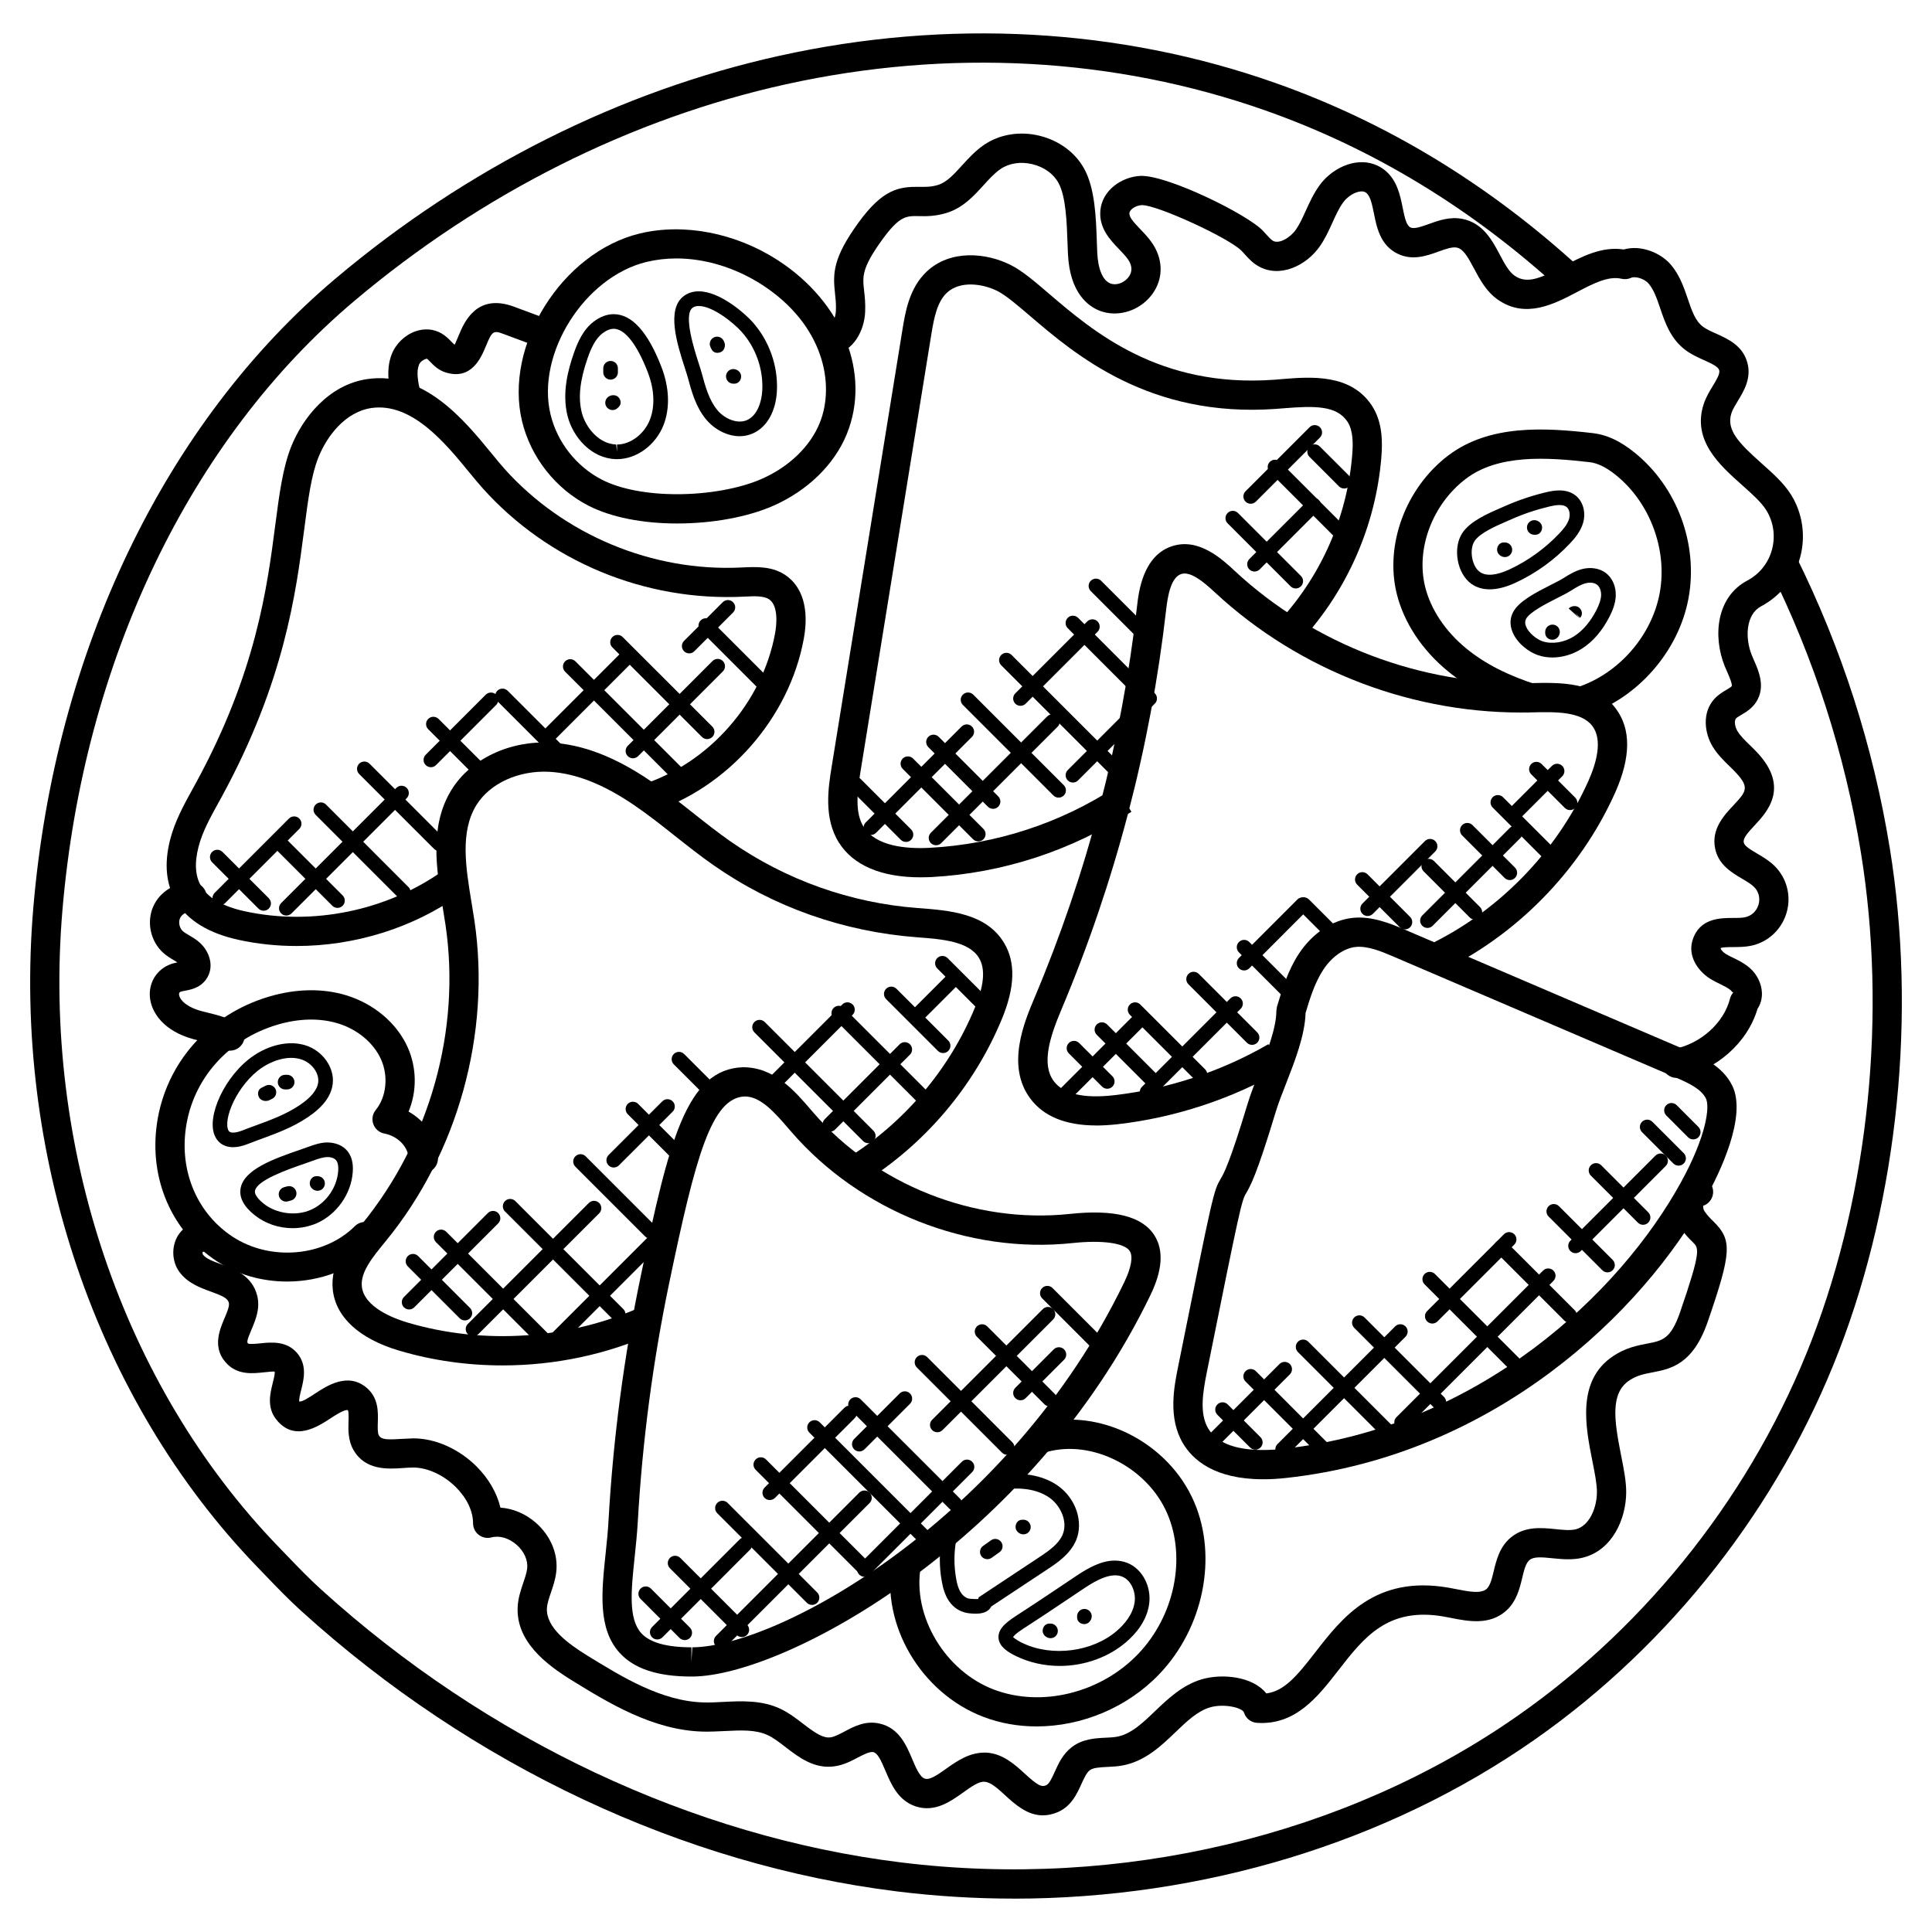 <?xml version="1.0" encoding="UTF-8"?>
<!-- Uploaded to: ICON Repo, www.svgrepo.com, Generator: ICON Repo Mixer Tools -->
<svg fill="#000000" width="800px" height="800px" version="1.1" viewBox="144 144 512 512" xmlns="http://www.w3.org/2000/svg">
 <g>
  <path d="m327.23 588.3c-8.992 0-15.23-2.07-19.059-6.324-5.766-6.41-4.75-16.027-3.684-26.207 0.301-2.875 0.621-5.852 0.781-8.852 1.227-21.719 4.094-43.5 8.535-64.719 7.519-36.043 12.137-54.875 27.105-55.371h0.016c8.27 0 13.656 6.254 17.973 11.277l0.707 0.82c16.449 18.988 42.508 29.461 67.898 26.781 11.641-1.246 19.215 0.551 22.461 5.727 2.449 3.891 2.102 9.16-1.023 15.648-31.453 65.285-96.723 101.11-121.46 101.22zm14.16-153.73c-8.852 0.293-13.059 15.98-19.996 49.211-4.356 20.852-7.168 42.242-8.379 63.582-0.18 3.125-0.504 6.223-0.82 9.223-0.922 8.781-1.727 16.363 1.734 20.207 2.246 2.496 6.719 3.758 13.301 3.758v3.875l0.234-3.875c23.082-0.102 84.414-34.367 114.51-96.824 1.805-3.766 2.34-6.742 1.434-8.168-1.363-2.18-7.379-2.961-15.082-2.148-27.824 2.992-56.496-8.535-74.57-29.414l-0.723-0.836c-3.637-4.219-7.398-8.59-11.645-8.59z"/>
  <path d="m277.17 505.85c-9.285 0-18.57-1.301-27.43-3.93-10.535-3.133-16.766-8.859-17.547-16.121-0.766-7.047 3.883-12.711 7.621-17.27 18.191-22.223 26.336-51.668 22.262-79.34-0.227-1.543-0.488-3.109-0.742-4.688-1.684-10.137-3.574-21.625 2.316-31.184 5.055-8.207 15.48-13.137 26.414-12.504 8.395 0.473 17.02 3.797 26.375 10.176 3.875 2.637 7.559 5.551 11.23 8.457 3.269 2.59 6.543 5.176 9.961 7.566 14.625 10.184 31.754 16.285 49.535 17.625 8.434 0.629 18.223 1.363 22.949 9.285 3.07 5.141 2.867 11.727-0.605 20.121-7.387 17.898-20.531 33.359-37.004 43.543l-4.07-6.598c15.09-9.332 27.137-23.508 33.91-39.91 2.473-5.977 2.836-10.293 1.109-13.191-2.66-4.457-9.906-5.008-16.309-5.488-19.727-1.488-38.188-8.055-53.945-19.035-3.551-2.473-6.945-5.164-10.34-7.844-3.527-2.797-7.055-5.598-10.781-8.129-8.16-5.566-15.5-8.457-22.453-8.852-8.086-0.449-15.797 3.016-19.387 8.836-4.371 7.094-2.789 16.625-1.27 25.848 0.262 1.629 0.535 3.231 0.773 4.828 4.379 29.801-4.387 61.504-23.469 84.805-3.582 4.363-6.789 8.285-6.379 12.098 0.598 5.535 8.617 8.504 12.051 9.52 20.316 6.031 43.012 4.465 62.285-4.277l3.207 7.055c-12.543 5.707-26.418 8.598-40.27 8.598z"/>
  <path d="m222.6 394.7c-5.141 0-10.277-0.527-15.293-1.613-7.922-1.715-13.473-5.086-16.523-10.031-2.781-4.519-3.356-10.098-1.684-16.586 1.27-4.922 3.668-9.254 5.977-13.441l0.93-1.691c15.867-29.16 18.797-51.684 20.934-68.121 1.062-8.145 1.969-15.176 4.223-20.852 3.047-7.641 9.914-16.348 20.059-17.891 15.082-2.269 25.855 10.906 32.996 19.625 1.238 1.52 2.394 2.922 3.441 4.109 15.742 17.578 39.258 27.352 62.789 26.184 3.883-0.188 8.113-0.41 11.695 2.016 4.566 3.078 6.301 9.062 4.875 16.844-3.852 21.043-20.129 39.562-40.5 46.07l-2.348-7.383c17.727-5.664 31.879-21.773 35.227-40.078 0.309-1.66 1.094-7.231-1.574-9.031-1.457-0.984-4.016-0.844-6.504-0.723-26.469 1.387-52.141-9.426-69.418-28.734-1.133-1.254-2.356-2.75-3.684-4.363-6.379-7.805-15.215-18.426-25.824-16.875-6.914 1.047-11.766 7.449-14.02 13.09-1.898 4.766-2.711 11.047-3.742 18.988-2.215 17.051-5.254 40.398-21.812 70.836l-0.953 1.727c-2.172 3.945-4.231 7.664-5.254 11.641-1.133 4.363-0.867 7.914 0.773 10.578 1.898 3.078 5.789 5.269 11.555 6.519 17.949 3.883 37.562-0.156 52.504-10.781l4.496 6.316c-12.512 8.902-27.961 13.652-43.34 13.652z"/>
  <path d="m478.72 536.02c-12.898 0-18.664-5.184-21.23-9.535-4.008-6.781-2.348-15.012-1.246-20.461 9.324-46.336 9.363-46.398 11.285-49.691 0.805-1.387 2.316-3.977 7.102-19.82 0.742-2.465 1.828-5.254 2.969-8.168 2.18-5.582 4.652-11.914 4.652-16.469l0.164-1.117c1.355-4.512 2.898-9.625 5.852-14.09 3.59-5.394 8.758-8.828 14.176-9.418 5.07-0.551 10.105 1.504 13.922 3.148l74.766 32.02c3.719 1.598 9.355 4.008 11.945 9.309 3.977 8.129-3.465 23.293-6.852 29.438-16.859 30.602-56.148 68.48-111.4 74.508-1.992 0.223-4.047 0.348-6.102 0.348zm11.266-123.54c-0.172 5.883-2.82 12.672-5.168 18.688-1.062 2.703-2.078 5.293-2.766 7.59-5.047 16.719-6.719 19.586-7.828 21.477-1.195 2.055-1.559 3.496-10.379 47.312-1.141 5.672-1.977 11.09 0.324 14.992 2.238 3.797 7.137 5.727 14.555 5.727 1.773 0 3.551-0.117 5.246-0.301 52.297-5.711 89.492-41.566 105.45-70.551 6.836-12.402 7.734-20.129 6.672-22.293-1.227-2.504-4.496-4.07-8.039-5.59l-74.766-32.02c-3.172-1.363-6.797-2.883-10.023-2.559-3.094 0.332-6.285 2.574-8.559 6-2.223 3.367-3.516 7.488-4.723 11.527z"/>
  <path d="m434.53 442.26c-8.109 0-13.992-2.402-17.523-7.176-6.426-8.68-1.543-20.262 1.078-26.484 14.02-33.203 23.184-68.191 27.246-103.98 0.418-3.644 1.512-13.301 9.223-15.859 7.078-2.371 13.332 3.426 16.672 6.543 21.035 19.57 49.441 30.336 78.316 29.734 7.797-0.188 17.293-0.418 22.648 6.719 4.086 5.426 4.031 12.945-0.172 22.332-9.285 20.75-26.414 38.156-47.008 47.77l-3.269-7.023c18.922-8.828 34.676-24.832 43.211-43.902 2.031-4.551 3.867-10.766 1.055-14.508-2.969-3.945-9.914-3.789-16.066-3.637-30.949 0.766-61.473-10.867-83.98-31.801-3.215-3-6.543-5.652-8.953-4.859-2.699 0.898-3.551 5.781-3.961 9.379-4.148 36.531-13.504 72.23-27.801 106.12-3.008 7.129-5.332 14.355-2 18.867 2.535 3.418 7.906 4.672 15.961 3.75 14.309-1.629 28.461-6.301 40.918-13.523l3.891 6.703c-13.387 7.75-28.578 12.781-43.934 14.516-1.969 0.211-3.812 0.328-5.551 0.328z"/>
  <path d="m387.93 376.5c-10.348 0-17.781-3.148-21.602-9.191-4.125-6.535-2.805-14.68-1.938-20.074l18.75-115.76c0.758-4.703 1.797-11.145 6.465-15.523 6.207-5.828 15.664-5.055 22.301-1.691 3.023 1.527 6.16 4.215 10.145 7.621 11.625 9.938 29.137 24.934 59.566 22.758l2-0.164c7.766-0.645 18.379-1.488 23.973 7.062 2.836 4.348 2.812 9.633 2.473 13.75-1.488 17.973-9.031 35.18-21.23 48.434l-5.703-5.246c11.047-12 17.867-27.562 19.215-43.832 0.246-3.062 0.293-6.519-1.238-8.867-2.859-4.356-8.773-4.231-16.859-3.582l-2.07 0.164c-33.625 2.441-53.336-14.488-65.16-24.586-3.441-2.945-6.418-5.481-8.609-6.606-4.078-2.062-10.047-2.812-13.48 0.426-2.535 2.387-3.379 6.449-4.133 11.121l-18.75 115.75c-0.898 5.613-1.512 10.961 0.844 14.703 3.262 5.156 11.332 5.844 17.531 5.512 17.5-0.938 34.508-6.488 49.188-16.051l4.238 6.496c-15.82 10.309-34.152 16.293-53.016 17.309-0.992 0.035-1.961 0.066-2.898 0.066z"/>
  <path d="m412.66 647.15c-10.293 0-20.609-0.629-30.895-1.898-56.691-7.016-112.75-33.375-157.82-74.23-3.519-3.195-6.488-6.277-9.656-9.582l-2.172-2.254c-42.66-44.227-64.82-109.5-59.285-174.65 5.75-67.898 34.965-128.67 80.129-166.75 34.723-29.273 75.41-49.684 117.65-59.016 44.582-9.852 89.973-7.371 131.28 7.184 29.484 10.387 56.723 26.926 80.949 49.172l-5.238 5.703c-23.453-21.523-49.801-37.531-78.293-47.566-39.918-14.059-83.848-16.465-127.04-6.922-41.012 9.055-80.547 28.895-114.32 57.371-43.605 36.754-71.82 95.617-77.402 161.48-5.348 62.941 16.004 125.97 57.137 168.6l2.188 2.269c3.047 3.172 5.891 6.141 9.27 9.207 43.91 39.793 98.445 65.465 153.57 72.285 58.309 7.215 117.94-6.969 163.56-38.902 34.91-24.422 62.551-59.766 77.859-99.523 15.207-39.492 19.949-86.586 13.027-129.21-4.246-26.121-12.387-51.402-24.191-75.16l6.945-3.449c12.145 24.445 20.516 50.48 24.887 77.371 7.144 43.941 2.246 92.508-13.434 133.24-15.852 41.172-44.492 77.789-80.641 103.09-39.113 27.387-88.141 42.145-138.06 42.152z"/>
  <path d="m323.45 282.73c-9.184 0-17.492-1.66-23.406-4.668-8.773-4.473-15.387-12.852-17.688-22.406-4.859-20.145 10.57-44.793 31.168-49.77 11.734-2.836 25.445-0.156 36.625 7.086 17.215 11.145 24.727 30.074 18.27 46.031-3.277 8.086-10.379 15.02-19.484 19.027-6.789 2.988-16.09 4.699-25.484 4.699zm-0.184-70.238c-2.719 0-5.379 0.309-7.922 0.922-16.477 3.984-29.32 24.383-25.445 40.422 1.773 7.387 6.891 13.859 13.672 17.316 4.844 2.465 11.906 3.82 19.883 3.82 8.238 0 16.609-1.512 22.371-4.039 7.269-3.199 12.891-8.609 15.41-14.844 4.125-10.199 1.102-26.012-15.293-36.625-6.965-4.492-15.012-6.973-22.676-6.973z"/>
  <path d="m564.34 333.53-2.41-7.371c11-3.582 19.805-13.633 21.91-25.012 2.102-11.379-2.543-23.91-11.543-31.191-2.582-2.086-4.875-3.223-7.023-3.473-11.355-1.301-24.199-2.156-32.824 4.418-8.828 6.719-13.262 18.469-10.781 28.578 1.48 6.023 5.379 11.859 10.977 16.434 4.867 3.977 11 7.109 18.719 9.566l-2.348 7.387c-8.672-2.766-15.633-6.34-21.277-10.953-6.883-5.629-11.711-12.938-13.594-20.578-3.199-13.016 2.402-28.059 13.609-36.594 10.914-8.309 25.547-7.434 38.414-5.953 3.652 0.426 7.254 2.109 11.008 5.148 11.316 9.145 16.93 24.309 14.293 38.621-2.613 14.09-13.516 26.531-27.129 30.973z"/>
  <path d="m418.72 601.52c-4.836 0-9.633-0.82-14.113-2.535-16.523-6.301-27.168-24.359-24.223-41.117l7.625 1.34c-2.277 13.008 6.402 27.602 19.348 32.531 12.664 4.828 28.406 0.922 38.312-9.473 9.574-10.047 12.742-25.309 7.688-37.113-5.215-12.207-19.797-19.695-31.832-16.395l-2.062-7.473c15.859-4.387 34.25 4.969 41.027 20.812 6.231 14.57 2.441 33.281-9.207 45.504-8.527 8.965-20.684 13.91-32.562 13.918z"/>
  <path d="m220.07 483.62c-6.519 0-13.074-1.766-18.609-5.387-11.938-7.812-18.012-21.82-15.859-36.562 2.34-15.953 13.719-28.809 29.695-33.562 7.176-2.125 14.262-2.246 20.523-0.324 7.262 2.223 13.316 7.332 16.184 13.68 2.488 5.488 2.504 11.852 0.262 17.113 4.574 2.559 7.641 7.184 7.797 12.301 0.062 2.141-1.629 3.922-3.758 3.992-2.195-0.086-3.93-1.621-3.992-3.758-0.094-3.148-2.859-6.031-6.449-6.711-1.348-0.254-2.457-1.203-2.922-2.481-0.473-1.285-0.227-2.719 0.645-3.781 2.828-3.457 3.394-8.992 1.363-13.457-1.977-4.348-6.231-7.898-11.395-9.473-4.805-1.465-10.363-1.34-16.051 0.348-13.059 3.875-22.34 14.324-24.23 27.254-1.723 11.727 3.039 22.82 12.418 28.957 9.977 6.519 24.191 5.293 32.336-2.812 1.512-1.504 3.969-1.504 5.481 0.016 1.504 1.52 1.504 3.969-0.016 5.481-6.086 6.027-14.719 9.168-23.422 9.168z"/>
  <path d="m588.32 429.66c-1.82 0-3.449-1.301-3.797-3.164-0.395-2.102 0.992-4.133 3.094-4.519 7-1.301 13.246-6.898 14.844-13.309 0.164-0.629 0.473-1.211 0.914-1.691-0.227 0.141-0.41-0.27-0.742-0.566-0.66-0.582-1.66-1.07-2.719-1.59-0.953-0.465-1.906-0.938-2.797-1.504-3.199-2.039-5.867-5.969-4.582-10.129 1.812-5.906 7.387-5.914 10.711-5.922 1.055 0 2.133 0.016 3.125-0.172 1.758-0.332 3.117-1.582 3.644-3.316 0.52-1.75 0.07-3.535-1.219-4.781-0.75-0.73-1.891-1.402-3.102-2.117-2.797-1.652-6.285-3.703-7.168-8.023-1.047-5.133 2.34-8.75 4.812-11.395 3.371-3.613 4.387-4.703 0.805-8.59-0.582-0.637-1.203-1.238-1.82-1.836-1.48-1.441-3.164-3.07-4.434-5.156-2.148-3.512-2.93-8.992 0.465-12.688 1.031-1.117 2.215-1.82 3.172-2.387 0.496-0.293 1.23-0.73 1.379-0.945 0.293-0.457-0.73-2.766-1.156-3.75l-0.676-1.559c-3.215-8-2.195-18.363 5.977-22.695 3.254-1.727 5.582-4.644 6.551-8.223 0.953-3.543 0.402-7.34-1.52-10.426-1.309-2.109-3.773-4.301-6.394-6.637-5.938-5.285-13.332-11.867-10.191-21.477 0.59-1.812 1.559-3.418 2.426-4.836 0.992-1.645 1.938-3.199 1.691-4.125-0.246-0.922-1.766-1.668-4.039-2.691-1.59-0.715-3.387-1.527-4.969-2.719-3.906-2.969-5.356-7.246-6.637-11.023-0.844-2.496-1.645-4.844-3.023-6.496-1.164-1.395-3.613-2.055-4.68-1.582-0.805 0.379-1.707 0.449-2.551 0.254-3.504-0.82-7.531 1.293-11.844 3.551-6.016 3.156-13.496 7.07-20.82 2.062-3.141-2.148-4.898-5.457-6.441-8.371-1.707-3.199-2.859-5.168-4.551-5.504-1.219-0.246-2.984 0.387-4.852 1.062-3.086 1.117-6.945 2.496-10.875 0.535-4.535-2.238-5.473-6.898-6.223-10.641-0.488-2.387-0.938-4.644-2.07-5.488-0.156-0.109-0.59-0.48-1.684-0.316-1.52 0.227-3.269 1.363-4.356 2.82-1.133 1.543-1.984 3.418-2.883 5.394-0.93 2.062-1.891 4.184-3.285 6.207-3.621 5.269-10.805 8.68-16.5 5.262-1.52-0.906-2.566-2.078-3.496-3.109l-0.789-0.859c-3.363-3.434-22.301-12.121-26.359-12.121-0.047 0-0.086 0-0.133 0.008-1.559 0.078-3.164 1.125-3.246 2.117-0.086 1.07 1.023 2.301 2.844 4.207 1.582 1.645 3.371 3.512 4.426 5.953 1.898 4.363 1.07 9.039-2.223 12.512-3.348 3.527-8.465 4.836-12.773 3.254-2.984-1.109-8.062-4.543-8.559-15.09l-0.125-3.062c-0.172-5.168-0.41-12.238-2.402-15.812-1.332-2.418-3.867-4.215-6.938-4.945-3.07-0.73-6.125-0.266-8.41 1.293-1.559 1.07-2.992 2.637-4.496 4.293-2.574 2.828-5.488 6.047-9.852 7.356-3.016 0.914-5.394 0.875-7.356 0.828-3.262-0.055-5.062-0.094-9.727 6.363-5.379 7.465-5.133 9.656-4.727 13.293 0.188 1.66 0.387 3.473 0.285 5.766-0.211 4.734-2.906 10.293-8.332 11.293-2.133 0.379-4.125-1-4.519-3.109-0.387-2.102 1.008-4.125 3.109-4.512 0.977-0.18 1.906-2.055 1.992-4 0.086-1.82-0.094-3.254-0.234-4.574-0.613-5.481-0.504-9.473 6.144-18.695 6.535-9.055 10.883-9.633 16.152-9.582 1.707 0.031 3.133 0.055 4.977-0.496 2.316-0.699 4.184-2.758 6.356-5.148 1.75-1.922 3.551-3.906 5.875-5.488 4.07-2.781 9.41-3.676 14.578-2.434 5.184 1.23 9.543 4.41 11.93 8.727 2.891 5.207 3.156 13.027 3.371 19.316l0.109 2.953c0.211 4.457 1.496 7.441 3.527 8.191 1.395 0.52 3.223-0.023 4.441-1.316 0.789-0.836 1.559-2.223 0.742-4.094-0.504-1.164-1.676-2.387-2.914-3.676-2.379-2.481-5.34-5.574-4.977-10.184 0.434-5.473 5.711-9 10.57-9.246 0.117-0.008 0.234-0.008 0.363-0.008 7.262 0 27.785 10.082 32.074 14.457l1.008 1.102c0.621 0.684 1.195 1.324 1.707 1.629 1.605 0.977 4.644-0.805 6.141-2.992 1-1.465 1.781-3.195 2.613-5.023 1.031-2.262 2.094-4.606 3.711-6.797 2.285-3.102 5.914-5.363 9.457-5.883 2.719-0.41 5.34 0.203 7.449 1.766 3.512 2.621 4.356 6.805 5.031 10.176 0.566 2.82 1.016 4.711 2.062 5.223 0.977 0.48 2.844-0.18 4.82-0.883 2.637-0.953 5.629-2.031 8.969-1.371 5.426 1.07 7.906 5.727 9.891 9.48 1.238 2.332 2.402 4.535 3.977 5.606 3.332 2.269 7.047 0.512 12.852-2.527 4.797-2.519 10.238-5.371 16.012-4.457 4.621-1.332 9.93 0.945 12.586 4.141 2.293 2.758 3.41 6.055 4.402 8.969 1.055 3.117 1.969 5.805 3.992 7.34 0.867 0.66 2.125 1.227 3.449 1.82 3.172 1.426 7.109 3.199 8.332 7.727 1.125 4.125-0.906 7.473-2.535 10.16-0.707 1.164-1.371 2.254-1.684 3.223-1.457 4.465 2.047 8 7.977 13.285 2.914 2.59 5.93 5.269 7.828 8.324 3.055 4.906 3.93 10.938 2.418 16.539-1.527 5.672-5.223 10.309-10.395 13.051-3.938 2.086-4.324 8.223-2.426 12.945l0.566 1.324c1.254 2.828 3.141 7.109 0.598 11.066-1.133 1.75-2.699 2.684-3.961 3.426-0.566 0.332-1.148 0.684-1.395 0.945-0.473 0.512-0.387 2.086 0.434 3.418 0.758 1.246 1.953 2.402 3.215 3.629 0.73 0.707 1.457 1.41 2.133 2.156 8.457 9.184 2.394 15.656-0.844 19.129-1.945 2.078-3.109 3.418-2.875 4.551 0.188 0.938 1.789 1.883 3.496 2.891 1.48 0.867 3.156 1.859 4.582 3.231 3.348 3.254 4.59 8.07 3.238 12.562-1.348 4.496-5.031 7.836-9.609 8.711-1.449 0.277-3.023 0.301-4.559 0.309-1.07 0-2.852 0.008-3.293 0.285 0.016 0.254 0.457 0.945 1.301 1.48 0.645 0.41 1.34 0.742 2.039 1.078 1.402 0.684 3 1.465 4.441 2.734 1.883 1.66 3.07 4.094 3.172 6.504 0.062 1.574-0.348 3.055-1.172 4.277-2.621 8.984-11.016 16.418-20.719 18.223-0.246 0.07-0.48 0.094-0.727 0.094z"/>
  <path d="m420.38 625.09c-4.199 0-7.473-3-10.016-5.332-1.867-1.715-3.797-3.473-5.387-3.559-1.465-0.227-3.652 1.348-5.797 2.875-3.34 2.379-7.481 5.332-12.602 3.606-4.621-1.574-6.457-5.93-7.938-9.434-1.188-2.797-2.055-4.652-3.223-4.922-0.914-0.172-2.441 0.582-4.039 1.418-1.781 0.945-3.805 2.008-6.199 2.348-5.348 0.773-9.449-2.348-13.008-5.094-1.613-1.246-3.141-2.418-4.652-3.141-3.195-1.527-7.199-1.324-11.41-1.109-1.938 0.102-3.914 0.18-5.781 0.148-13.246-0.324-25.137-7.648-34.691-13.531-7.008-4.316-14.992-10.449-14.441-19.664 0.141-2.309 0.844-4.379 1.465-6.207 0.457-1.34 0.883-2.606 1.031-3.766 0.277-2.203-0.773-4.574-2.797-6.356-2.047-1.773-4.519-2.504-6.672-1.938-1.156 0.309-2.394 0.055-3.356-0.684-0.953-0.738-1.504-1.867-1.504-3.07 0.008-3.199-1.66-6.688-4.566-9.582-3.215-3.199-7.527-5.184-11.254-5.184h-0.062c-0.883 0-1.789 0.07-2.691 0.133-3.992 0.277-10.039 0.684-13.16-4.867-1.418-2.519-1.332-5.254-1.27-7.457 0.031-0.828 0.094-2.773-0.195-3.016-0.789-0.277-3.363 1.371-4.559 2.164-3.387 2.215-9.648 6.34-14.41 0.285-2.535-3.215-1.598-6.945-0.906-9.672 0.234-0.945 0.637-2.527 0.488-2.992-0.293-0.07-1.977 0.102-2.961 0.203-2.781 0.301-6.574 0.699-9.465-2.078-4.324-4.148-2.156-9.23-0.852-12.27 0.637-1.504 1.363-3.207 1.148-4.078-0.309-1.238-1.684-1.852-4.727-2.961-2.906-1.055-6.199-2.246-8.402-5.262-1.812-2.488-2.117-6.07-0.73-8.922 1.148-2.387 3.34-3.875 5.852-3.969 2.488-0.195 3.945 1.59 4.031 3.719 0.07 1.883-1.211 3.504-2.984 3.922-0.031 0.246 0 0.551 0.094 0.684 0.797 1.102 2.734 1.805 4.781 2.543 3.488 1.262 8.277 3 9.609 8.395 0.836 3.394-0.488 6.488-1.543 8.977-1.156 2.711-1.246 3.316-0.906 3.644 0.434 0.254 2.269 0.07 3.269-0.039 2.766-0.285 6.984-0.742 9.781 2.621 2.688 3.203 1.734 6.996 1.035 9.762-0.242 0.961-0.652 2.574-0.488 3.039 0.797 0.125 2.797-1.203 4.031-2.016 3.324-2.195 8.898-5.852 13.883-1.566 3.086 2.652 2.977 6.394 2.891 9.129-0.039 1.301-0.086 2.781 0.27 3.418 0.629 1.102 2.008 1.203 5.883 0.945 1.109-0.07 2.094-0.055 3.277-0.148 5.797 0 12.047 2.773 16.727 7.441 3.207 3.199 5.41 7.031 6.34 10.922 3.324 0.219 6.637 1.605 9.395 4.016 3.969 3.481 5.977 8.395 5.379 13.152-0.242 1.945-0.844 3.727-1.387 5.301-0.504 1.496-0.992 2.906-1.07 4.172-0.301 5.109 5.598 9.418 10.766 12.602 9.215 5.672 19.664 12.105 30.824 12.379 1.684 0.047 3.441-0.047 5.191-0.141 4.75-0.234 10.176-0.52 15.145 1.852 2.246 1.078 4.172 2.559 6.031 3.992 3.117 2.402 5.246 3.82 7.199 3.551 1.047-0.148 2.309-0.812 3.652-1.52 2.496-1.324 5.574-3.016 9.387-2.125 5.125 1.164 7.07 5.758 8.633 9.457 0.969 2.285 1.969 4.66 3.301 5.117 1.254 0.418 2.961-0.684 5.613-2.574 2.828-2.016 6.316-4.488 10.703-4.309 4.363 0.234 7.606 3.199 10.207 5.59 3.34 3.055 4.371 3.606 5.629 3.07 0.844-0.371 1.543-1.914 2.285-3.551 1.016-2.238 2.164-4.773 4.574-6.598 2.859-2.172 6.231-2.332 8.938-2.465 1.008-0.047 2.023-0.086 2.992-0.262 3.711-0.676 6.812-3.637 10.082-6.773 3.402-3.254 7.262-6.945 12.434-8.457 5.285-1.535 13.418-0.82 17.059 3.758 4.766-0.613 8.152-4.672 12.945-10.859 7.094-9.152 15.898-20.547 35.367-17.16l2.094 0.395c3.195 0.629 6.473 1.27 7.977-0.07 0.953-0.859 1.41-2.742 1.883-4.727 0.691-2.844 1.535-6.387 4.473-8.852 3.695-3.109 8.223-2.644 11.883-2.269 2.008 0.211 3.906 0.402 5.363 0.047 3.66-0.891 5.629-5.758 5.629-9.883 0-2.164-0.59-5.141-1.219-8.285-1.773-8.953-4.215-21.207 5.481-27.711 3.34-2.238 6.504-2.844 9.055-3.332 4.039-0.773 6.269-1.195 8.742-8.387 5.606-16.27 4.953-16.914 3.387-18.453-0.977-0.953-2.125-2.094-3.34-3.875-1.867-2.719-2.238-6.613-0.914-9.465 1.039-2.223 2.992-3.637 5.356-3.875 2.102-0.133 4.031 1.34 4.238 3.481 0.172 1.836-0.953 3.504-2.644 4.055-0.016 0.434 0.094 1.039 0.348 1.418 0.859 1.254 1.691 2.055 2.379 2.719 5.016 4.93 4.836 8.145-1.48 26.508-3.938 11.441-9.852 12.57-14.617 13.488-2.231 0.426-4.164 0.797-6.191 2.148-5.008 3.371-4.07 10.316-2.195 19.766 0.707 3.535 1.371 6.875 1.371 9.797 0 7.031-3.613 15.48-11.543 17.418-2.758 0.668-5.535 0.387-7.992 0.141-3.047-0.316-5-0.441-6.102 0.488-0.984 0.82-1.441 2.727-1.922 4.734-0.668 2.766-1.496 6.215-4.254 8.688-4.394 3.922-10.09 2.805-14.656 1.898l-1.914-0.363c-14.828-2.582-21.184 5.606-27.902 14.27-5.551 7.152-11.395 14.562-21.547 13.906-1.613-0.102-2.992-1.188-3.457-2.727-0.387-1.277-5.269-2.457-8.961-1.387-3.356 0.977-6.207 3.711-9.23 6.621-3.773 3.613-8.055 7.711-14.066 8.805-1.285 0.234-2.644 0.309-3.992 0.371-1.977 0.102-3.688 0.18-4.644 0.898-0.828 0.637-1.488 2.086-2.188 3.621-1.188 2.621-2.676 5.891-6.246 7.449-1.402 0.602-2.711 0.859-3.953 0.859z"/>
  <path d="m204.93 422.44c-0.707 0-1.418-0.188-2.055-0.59-1.512-0.945-3.512-1.434-5.621-1.953l-1.898-0.48c-8.062-2.156-11.301-7.199-11.633-11.191-0.309-3.637 1.598-6.945 4.852-8.441 0.836-0.387 1.684-0.59 2.418-0.742-0.301-0.219-0.574-0.371-0.844-0.535-1.023-0.598-2.023-1.219-2.898-2.008-3.332-3.016-4.441-8-2.699-12.137 1.773-4.156 6.168-6.734 10.617-6.512 2.133 0.156 3.734 2 3.598 4.141-0.156 2.133-2 3.684-4.141 3.598-1.203-0.047-2.473 0.73-2.938 1.797-0.449 1.07-0.117 2.582 0.75 3.363 0.488 0.434 1.07 0.75 1.637 1.086 0.953 0.559 1.891 1.133 2.719 1.852 2.703 2.316 4.238 6.598 1.75 9.961-1.621 2.18-3.969 2.613-5.519 2.906-0.441 0.086-0.992 0.188-1.203 0.285-0.133 0.062-0.418 0.195-0.371 0.742 0.117 1.371 2.023 3.316 5.922 4.363l1.742 0.441c2.488 0.613 5.309 1.301 7.875 2.906 1.812 1.133 2.371 3.527 1.23 5.34-0.73 1.164-1.992 1.809-3.289 1.809z"/>
  <path d="m251.62 252.72c-1.789 0-3.394-1.23-3.781-3.047-0.699-3.18-1.652-7.527-0.062-11.719 1.07-2.789 3.473-5.148 6.301-6.141 2.402-0.859 4.875-0.652 6.953 0.559 1.117 0.652 1.922 1.488 2.574 2.156 0.277 0.293 0.707 0.73 0.867 0.82 0.117-0.125 0.715-1.566 1.117-2.519 1.402-3.363 4.695-11.246 14.648-7.543l9.758 3.629c2.008 0.742 3.031 2.977 2.285 4.977-0.75 2.008-2.953 3.039-4.984 2.285l-9.766-3.637c-2.805-1.047-3.086-0.867-4.789 3.254-1.227 2.938-3.758 9.062-10.664 6.898-1.914-0.598-3.141-1.859-4.039-2.781-0.324-0.332-0.723-0.742-0.93-0.859-1.148 0.301-1.82 0.969-2.086 1.645-0.723 1.883-0.27 4.316 0.379 7.301 0.465 2.086-0.859 4.156-2.953 4.613-0.277 0.086-0.555 0.109-0.828 0.109z"/>
  <path d="m496.67 531.91c-0.496 0-0.992-0.188-1.371-0.566l-21.223-21.23c-0.758-0.758-0.758-1.984 0-2.742 0.758-0.758 1.984-0.758 2.742 0l21.223 21.23c0.758 0.758 0.758 1.984 0 2.742-0.379 0.383-0.867 0.566-1.371 0.566z"/>
  <path d="m512.08 525.62c-0.496 0-0.992-0.188-1.371-0.566l-22.742-22.742c-0.758-0.758-0.758-1.984 0-2.742 0.758-0.758 1.984-0.758 2.742 0l22.742 22.742c0.758 0.758 0.758 1.984 0 2.742-0.379 0.379-0.867 0.566-1.371 0.566z"/>
  <path d="m525.32 517.53c-0.496 0-0.992-0.188-1.371-0.566l-21.074-21.074c-0.758-0.758-0.758-1.984 0-2.742 0.758-0.758 1.984-0.758 2.742 0l21.074 21.074c0.758 0.758 0.758 1.984 0 2.734-0.379 0.379-0.867 0.574-1.371 0.574z"/>
  <path d="m545.77 507.8c-0.496 0-0.992-0.188-1.371-0.566l-22.871-22.871c-0.758-0.758-0.758-1.984 0-2.742 0.758-0.758 1.984-0.758 2.742 0l22.871 22.871c0.758 0.758 0.758 1.984 0 2.742-0.379 0.383-0.867 0.566-1.371 0.566z"/>
  <path d="m559.95 494.54c-0.496 0-0.992-0.195-1.371-0.566l-18.082-18.082c-0.758-0.758-0.758-1.984 0-2.742 0.758-0.758 1.984-0.758 2.742 0l18.082 18.082c0.758 0.758 0.758 1.984 0 2.742-0.379 0.375-0.867 0.566-1.371 0.566z"/>
  <path d="m570 481.19c-0.496 0-0.992-0.188-1.371-0.566l-14.23-14.23c-0.758-0.758-0.758-1.984 0-2.742 0.758-0.758 1.984-0.758 2.742 0l14.23 14.23c0.758 0.758 0.758 1.984 0 2.734-0.379 0.391-0.867 0.574-1.371 0.574z"/>
  <path d="m579.43 468.58c-0.496 0-0.992-0.188-1.371-0.566l-12.465-12.465c-0.758-0.758-0.758-1.984 0-2.742 0.758-0.758 1.984-0.758 2.742 0l12.465 12.465c0.758 0.758 0.758 1.984 0 2.742-0.379 0.383-0.875 0.566-1.371 0.566z"/>
  <path d="m588.84 452.91c-0.496 0-0.992-0.188-1.371-0.566l-8.316-8.316c-0.758-0.758-0.758-1.984 0-2.742 0.758-0.758 1.984-0.758 2.742 0l8.316 8.316c0.758 0.758 0.758 1.984 0 2.742-0.379 0.371-0.875 0.566-1.371 0.566z"/>
  <path d="m592.72 445.95c-0.496 0-0.992-0.188-1.371-0.566l-5.758-5.766c-0.758-0.758-0.758-1.984 0-2.742 0.758-0.758 1.984-0.75 2.742 0l5.758 5.766c0.758 0.758 0.758 1.984 0 2.742-0.379 0.383-0.883 0.566-1.371 0.566z"/>
  <path d="m476.67 528.18c-0.496 0-0.992-0.188-1.371-0.566l-8.68-8.68c-0.758-0.758-0.758-1.984 0-2.742 0.758-0.758 1.984-0.758 2.742 0l8.68 8.68c0.758 0.758 0.758 1.984 0 2.734-0.379 0.379-0.867 0.574-1.371 0.574z"/>
  <path d="m465.95 527.29c-0.496 0-0.992-0.188-1.371-0.566-0.758-0.758-0.758-1.984 0-2.742l18.5-18.5c0.758-0.758 1.984-0.758 2.742 0 0.758 0.758 0.758 1.984 0 2.742l-18.5 18.5c-0.379 0.379-0.867 0.566-1.371 0.566z"/>
  <path d="m483.92 530c-0.496 0-0.992-0.188-1.371-0.566-0.758-0.758-0.758-1.984 0-2.742l31.184-31.184c0.758-0.758 1.984-0.758 2.742 0 0.758 0.758 0.758 1.984 0 2.742l-31.191 31.184c-0.371 0.375-0.867 0.566-1.363 0.566z"/>
  <path d="m515.44 522.88c-0.496 0-0.992-0.188-1.371-0.566-0.758-0.758-0.758-1.984 0-2.742l38.855-38.855c0.758-0.758 1.984-0.758 2.742 0 0.758 0.758 0.758 1.984 0 2.742l-38.855 38.855c-0.379 0.379-0.875 0.566-1.371 0.566z"/>
  <path d="m523.57 494.75c-0.496 0-0.992-0.188-1.371-0.566-0.758-0.758-0.758-1.984 0-2.734l20.363-20.363c0.758-0.758 1.984-0.758 2.742 0 0.758 0.758 0.758 1.984 0 2.742l-20.363 20.363c-0.379 0.371-0.875 0.559-1.371 0.559z"/>
  <path d="m561.54 476.11c-0.496 0-0.992-0.188-1.371-0.566-0.758-0.758-0.758-1.984 0-2.742l22.539-22.547c0.758-0.758 1.984-0.758 2.734 0 0.758 0.758 0.758 1.984 0 2.742l-22.539 22.547c-0.371 0.371-0.859 0.566-1.363 0.566z"/>
  <path d="m389.49 553.86c-0.504 0-0.992-0.188-1.371-0.566l-29.625-29.625c-0.758-0.758-0.758-1.984 0-2.742 0.758-0.758 1.984-0.758 2.742 0l29.625 29.625c0.758 0.758 0.758 1.984 0 2.742-0.379 0.379-0.875 0.566-1.371 0.566z"/>
  <path d="m397.05 544.47c-0.496 0-0.992-0.188-1.371-0.566l-26.328-26.32c-0.758-0.758-0.758-1.984 0-2.742 0.758-0.758 1.984-0.758 2.742 0l26.328 26.32c0.758 0.758 0.758 1.984 0 2.742-0.379 0.379-0.875 0.566-1.371 0.566z"/>
  <path d="m410.91 529.53c-0.496 0-0.992-0.188-1.371-0.566l-22.57-22.578c-0.758-0.758-0.758-1.984 0-2.742 0.766-0.758 1.992-0.75 2.742 0l22.57 22.578c0.758 0.758 0.758 1.984 0 2.742-0.379 0.383-0.883 0.566-1.371 0.566z"/>
  <path d="m422.15 516.71c-0.496 0-0.992-0.188-1.371-0.566l-17.891-17.891c-0.758-0.758-0.758-1.984 0-2.742 0.758-0.758 1.984-0.758 2.742 0l17.891 17.891c0.758 0.758 0.758 1.984 0 2.742-0.379 0.375-0.875 0.566-1.371 0.566z"/>
  <path d="m435.41 502.5c-0.496 0-0.992-0.188-1.371-0.566l-13.852-13.852c-0.758-0.758-0.758-1.984 0-2.742 0.758-0.758 1.984-0.758 2.742 0l13.852 13.852c0.758 0.758 0.758 1.984 0 2.734-0.379 0.387-0.875 0.574-1.371 0.574z"/>
  <path d="m372.9 561.35c-0.496 0-0.992-0.188-1.371-0.566l-27.277-27.277c-0.758-0.758-0.758-1.984 0-2.742 0.758-0.758 1.984-0.758 2.742 0l27.277 27.277c0.758 0.758 0.758 1.984 0 2.742-0.379 0.375-0.867 0.566-1.371 0.566z"/>
  <path d="m359.19 569.32c-0.496 0-0.992-0.188-1.371-0.566l-23.734-23.727c-0.758-0.758-0.758-1.984 0-2.742 0.758-0.758 1.984-0.758 2.742 0l23.734 23.727c0.758 0.758 0.758 1.984 0 2.742-0.379 0.375-0.875 0.566-1.371 0.566z"/>
  <path d="m340.59 577.84c-0.488 0-0.992-0.188-1.371-0.566l-17.68-17.672c-0.758-0.758-0.758-1.984 0-2.742 0.75-0.75 1.977-0.758 2.742 0l17.68 17.672c0.758 0.758 0.758 1.984 0 2.742-0.379 0.379-0.867 0.566-1.371 0.566z"/>
  <path d="m325.46 578.64c-0.496 0-0.992-0.188-1.371-0.566l-10.332-10.34c-0.758-0.758-0.758-1.984 0-2.742 0.766-0.766 1.992-0.75 2.742 0l10.332 10.34c0.758 0.758 0.758 1.984 0 2.742-0.379 0.383-0.875 0.566-1.371 0.566z"/>
  <path d="m318.18 578.47c-0.496 0-0.992-0.188-1.371-0.566-0.758-0.758-0.758-1.984 0-2.734l23.215-23.223c0.758-0.758 1.984-0.758 2.742 0 0.758 0.758 0.758 1.984 0 2.742l-23.215 23.223c-0.379 0.371-0.875 0.559-1.371 0.559z"/>
  <path d="m335.12 580.84c-0.496 0-0.992-0.188-1.371-0.566-0.758-0.758-0.758-1.984 0-2.742l37.965-37.965c0.758-0.758 1.984-0.758 2.742 0 0.758 0.758 0.758 1.984 0 2.742l-37.965 37.965c-0.379 0.379-0.867 0.566-1.371 0.566z"/>
  <path d="m348 541.53c-0.496 0-0.992-0.188-1.371-0.566-0.758-0.758-0.758-1.984 0-2.742l21.145-21.145c0.758-0.758 1.984-0.758 2.742 0 0.758 0.758 0.758 1.984 0 2.742l-21.145 21.145c-0.387 0.371-0.875 0.566-1.371 0.566z"/>
  <path d="m373.09 561.86c-0.504 0-0.992-0.188-1.371-0.566-0.758-0.758-0.758-1.984 0-2.742l27.176-27.176c0.758-0.758 1.984-0.758 2.742 0 0.758 0.758 0.758 1.984 0 2.742l-27.176 27.176c-0.379 0.383-0.875 0.566-1.371 0.566z"/>
  <path d="m392.4 523.56c-0.496 0-0.992-0.188-1.371-0.566-0.758-0.758-0.758-1.984 0-2.742l29.328-29.328c0.758-0.758 1.984-0.758 2.742 0 0.758 0.758 0.758 1.984 0 2.742l-29.328 29.328c-0.379 0.375-0.875 0.566-1.371 0.566z"/>
  <path d="m414.44 515.09c-0.496 0-0.992-0.188-1.371-0.566-0.758-0.758-0.758-1.984 0-2.742l10.184-10.184c0.758-0.758 1.984-0.758 2.742 0 0.758 0.758 0.758 1.984 0 2.742l-10.191 10.184c-0.371 0.371-0.867 0.566-1.363 0.566z"/>
  <path d="m371.73 528.65c-0.504 0-0.992-0.188-1.371-0.566-0.758-0.758-0.758-1.984 0-2.742l12.059-12.059c0.758-0.758 1.984-0.758 2.742 0 0.758 0.758 0.758 1.984 0 2.742l-12.059 12.059c-0.379 0.379-0.875 0.566-1.371 0.566z"/>
  <path d="m267.2 493.93c-0.496 0-0.992-0.188-1.371-0.566l-13.75-13.75c-0.758-0.758-0.758-1.984 0-2.742 0.758-0.758 1.984-0.758 2.734 0l13.75 13.758c0.758 0.758 0.758 1.984 0 2.734-0.371 0.379-0.867 0.566-1.363 0.566z"/>
  <path d="m288.56 501.4c-0.496 0-0.992-0.188-1.371-0.566l-27.664-27.664c-0.758-0.758-0.758-1.984 0-2.742 0.758-0.758 1.984-0.758 2.734 0l27.664 27.664c0.758 0.758 0.758 1.984 0 2.742-0.379 0.383-0.867 0.566-1.363 0.566z"/>
  <path d="m307.83 494.24c-0.496 0-0.992-0.188-1.371-0.566l-28.633-28.633c-0.758-0.758-0.758-1.984 0-2.742 0.758-0.758 1.984-0.758 2.742 0l28.633 28.633c0.758 0.758 0.758 1.984 0 2.742-0.379 0.371-0.875 0.566-1.371 0.566z"/>
  <path d="m316.34 472.24c-0.496 0-0.992-0.188-1.371-0.566l-18.492-18.492c-0.758-0.758-0.758-1.984 0-2.742 0.758-0.758 1.984-0.758 2.734 0l18.492 18.492c0.758 0.758 0.758 1.984 0 2.742-0.379 0.371-0.867 0.566-1.363 0.566z"/>
  <path d="m324.66 452.77c-0.496 0-0.992-0.188-1.371-0.566l-12.922-12.922c-0.758-0.758-0.758-1.984 0-2.742 0.758-0.758 1.984-0.758 2.742 0l12.922 12.922c0.758 0.758 0.758 1.984 0 2.734-0.379 0.391-0.875 0.574-1.371 0.574z"/>
  <path d="m334.46 437.16c-0.496 0-0.992-0.188-1.371-0.566l-10.527-10.527c-0.758-0.758-0.758-1.984 0-2.742 0.758-0.758 1.984-0.758 2.742 0l10.527 10.527c0.758 0.758 0.758 1.984 0 2.742-0.379 0.371-0.867 0.566-1.371 0.566z"/>
  <path d="m374.1 446.96c-0.496 0-0.992-0.188-1.371-0.566l-28.809-28.809c-0.758-0.758-0.758-1.984 0-2.742s1.984-0.758 2.742 0l28.809 28.809c0.758 0.758 0.758 1.984 0 2.742-0.379 0.379-0.875 0.566-1.371 0.566z"/>
  <path d="m389.02 437.14c-0.496 0-0.992-0.188-1.371-0.566l-22.727-22.719c-0.758-0.758-0.758-1.984 0-2.742 0.758-0.758 1.984-0.758 2.742 0l22.727 22.719c0.758 0.758 0.758 1.984 0 2.742-0.379 0.379-0.867 0.566-1.371 0.566z"/>
  <path d="m393.93 423.07c-0.496 0-0.992-0.188-1.371-0.566l-13.727-13.727c-0.758-0.758-0.758-1.984 0-2.742 0.758-0.758 1.984-0.758 2.742 0l13.727 13.727c0.758 0.758 0.758 1.984 0 2.742-0.379 0.379-0.867 0.566-1.371 0.566z"/>
  <path d="m405.07 412.52c-0.496 0-0.992-0.188-1.371-0.566l-11.316-11.309c-0.758-0.758-0.758-1.984 0-2.742 0.758-0.758 1.984-0.758 2.734 0l11.316 11.309c0.758 0.758 0.758 1.984 0 2.742-0.371 0.383-0.867 0.566-1.363 0.566z"/>
  <path d="m252.42 491.02c-0.496 0-0.992-0.188-1.371-0.566-0.758-0.758-0.758-1.984 0-2.734l22.238-22.246c0.758-0.758 1.984-0.758 2.734 0 0.758 0.758 0.758 1.984 0 2.742l-22.238 22.246c-0.371 0.375-0.859 0.559-1.363 0.559z"/>
  <path d="m269.36 498.15c-0.496 0-0.992-0.188-1.371-0.566-0.758-0.758-0.758-1.984 0-2.734l32.059-32.051c0.758-0.758 1.984-0.758 2.742 0 0.758 0.758 0.758 1.984 0 2.742l-32.059 32.051c-0.379 0.363-0.875 0.559-1.371 0.559z"/>
  <path d="m291.4 500.85c-0.496 0-0.992-0.188-1.371-0.566-0.758-0.758-0.758-1.984 0-2.742l25.375-25.375c0.758-0.758 1.984-0.758 2.742 0 0.758 0.758 0.758 1.984 0 2.742l-25.375 25.375c-0.383 0.383-0.875 0.566-1.371 0.566z"/>
  <path d="m306.65 453.4c-0.504 0-0.992-0.188-1.371-0.566-0.758-0.758-0.758-1.984 0-2.734l14.238-14.238c0.766-0.758 1.992-0.75 2.742 0 0.758 0.758 0.758 1.984 0 2.742l-14.238 14.23c-0.387 0.379-0.875 0.566-1.371 0.566z"/>
  <path d="m349.36 432.73c-0.504 0-0.992-0.188-1.371-0.566-0.758-0.758-0.758-1.984 0-2.742l19.223-19.223c0.766-0.766 1.992-0.75 2.742 0 0.758 0.758 0.758 1.984 0 2.742l-19.223 19.223c-0.379 0.371-0.867 0.566-1.371 0.566z"/>
  <path d="m363.93 443.91c-0.496 0-0.992-0.188-1.371-0.566-0.758-0.758-0.758-1.984 0-2.742l19.852-19.852c0.758-0.758 1.984-0.758 2.734 0 0.758 0.758 0.758 1.984 0 2.742l-19.844 19.852c-0.379 0.383-0.867 0.566-1.371 0.566z"/>
  <path d="m388 414.08c-0.496 0-0.992-0.195-1.371-0.566-0.758-0.758-0.758-1.984 0-2.742l8.68-8.68c0.758-0.758 1.984-0.758 2.734 0 0.758 0.758 0.758 1.984 0 2.742l-8.68 8.68c-0.371 0.379-0.867 0.566-1.363 0.566z"/>
  <path d="m324.52 351.96c-0.504 0-0.992-0.188-1.371-0.566l-29.391-29.391c-0.758-0.758-0.758-1.984 0-2.742 0.758-0.758 1.984-0.758 2.734 0l29.391 29.391c0.758 0.758 0.758 1.984 0 2.742-0.371 0.383-0.859 0.566-1.363 0.566z"/>
  <path d="m331.4 339.87c-0.496 0-0.992-0.188-1.371-0.566l-23.742-23.734c-0.758-0.758-0.758-1.984 0-2.742 0.758-0.758 1.984-0.758 2.742 0l23.742 23.734c0.758 0.758 0.758 1.984 0 2.742-0.379 0.371-0.875 0.566-1.371 0.566z"/>
  <path d="m345.88 326.55c-0.496 0-0.992-0.188-1.371-0.566l-14.828-14.828c-0.758-0.758-0.758-1.984 0-2.742 0.758-0.758 1.984-0.758 2.734 0l14.828 14.828c0.758 0.758 0.758 1.984 0 2.742-0.371 0.371-0.859 0.566-1.363 0.566z"/>
  <path d="m291.24 344.44c-0.496 0-0.992-0.188-1.371-0.566l-14.074-14.074c-0.758-0.758-0.758-1.984 0-2.742 0.758-0.758 1.984-0.758 2.742 0l14.074 14.074c0.758 0.758 0.758 1.984 0 2.742-0.379 0.379-0.867 0.566-1.371 0.566z"/>
  <path d="m272.43 351.4c-0.496 0-0.992-0.188-1.371-0.566l-13.578-13.578c-0.758-0.758-0.758-1.984 0-2.734 0.758-0.758 1.984-0.758 2.742 0l13.578 13.57c0.758 0.758 0.758 1.984 0 2.742-0.379 0.375-0.867 0.566-1.371 0.566z"/>
  <path d="m260.39 369.52c-0.496 0-0.992-0.188-1.371-0.566l-19.836-19.828c-0.758-0.758-0.758-1.984 0-2.742 0.758-0.758 1.984-0.758 2.742 0l19.836 19.828c0.758 0.758 0.758 1.984 0 2.742-0.379 0.379-0.875 0.566-1.371 0.566z"/>
  <path d="m250.89 382.39c-0.496 0-0.992-0.188-1.371-0.566l-21.859-21.867c-0.758-0.758-0.758-1.984 0-2.742 0.758-0.758 1.984-0.758 2.734 0l21.859 21.867c0.758 0.758 0.758 1.984 0 2.742-0.371 0.383-0.859 0.566-1.363 0.566z"/>
  <path d="m233.44 384.6c-0.496 0-0.992-0.188-1.371-0.566l-14.578-14.57c-0.758-0.758-0.758-1.984 0-2.742 0.758-0.758 1.984-0.758 2.734 0l14.578 14.57c0.758 0.758 0.758 1.984 0 2.742-0.371 0.379-0.859 0.566-1.363 0.566z"/>
  <path d="m213.86 385.35c-0.496 0-0.992-0.188-1.371-0.566l-12.277-12.277c-0.758-0.758-0.758-1.984 0-2.742 0.758-0.758 1.984-0.758 2.742 0l12.277 12.277c0.758 0.758 0.758 1.984 0 2.742-0.379 0.383-0.875 0.566-1.371 0.566z"/>
  <path d="m202.26 383.92c-0.496 0-0.992-0.188-1.371-0.566-0.758-0.758-0.758-1.984 0-2.742l19.688-19.688c0.758-0.758 1.984-0.758 2.742 0 0.758 0.758 0.758 1.984 0 2.742l-19.688 19.688c-0.379 0.375-0.875 0.566-1.371 0.566z"/>
  <path d="m219.88 386.63c-0.496 0-0.992-0.188-1.371-0.566-0.758-0.758-0.758-1.984 0-2.742l30.523-30.523c0.758-0.758 1.984-0.758 2.742 0 0.758 0.758 0.758 1.984 0 2.742l-30.523 30.523c-0.379 0.379-0.867 0.566-1.371 0.566z"/>
  <path d="m258.19 347.32c-0.496 0-0.992-0.188-1.371-0.566-0.758-0.758-0.758-1.984 0-2.742l15.914-15.914c0.758-0.758 1.984-0.758 2.742 0 0.758 0.758 0.758 1.984 0 2.734l-15.922 15.922c-0.371 0.379-0.867 0.566-1.363 0.566z"/>
  <path d="m289.03 341.21c-0.504 0-0.992-0.188-1.371-0.566-0.758-0.758-0.758-1.984 0-2.734l21.484-21.484c0.758-0.758 1.984-0.758 2.734 0 0.758 0.758 0.758 1.984 0 2.742l-21.477 21.484c-0.379 0.375-0.867 0.559-1.371 0.559z"/>
  <path d="m311.74 344.95c-0.496 0-0.992-0.188-1.371-0.566-0.758-0.758-0.758-1.984 0-2.742l22.453-22.461c0.758-0.758 1.984-0.758 2.742 0 0.758 0.758 0.758 1.984 0 2.742l-22.453 22.461c-0.379 0.371-0.875 0.566-1.371 0.566z"/>
  <path d="m326.65 317.15c-0.496 0-0.992-0.188-1.371-0.566-0.758-0.758-0.758-1.984 0-2.742l10.254-10.254c0.758-0.758 1.984-0.758 2.734 0 0.758 0.758 0.758 1.984 0 2.734l-10.254 10.254c-0.371 0.391-0.867 0.574-1.363 0.574z"/>
  <path d="m440.02 350.19c-0.496 0-0.992-0.188-1.371-0.566l-29.312-29.312c-0.758-0.758-0.758-1.984 0-2.742 0.758-0.758 1.984-0.758 2.742 0l29.312 29.312c0.758 0.758 0.758 1.984 0 2.742-0.379 0.379-0.875 0.566-1.371 0.566z"/>
  <path d="m446.89 329.61c-0.496 0-0.992-0.188-1.371-0.566l-18.555-18.57c-0.758-0.758-0.758-1.984 0-2.742 0.758-0.766 1.984-0.75 2.742 0l18.555 18.57c0.758 0.758 0.758 1.984 0 2.742-0.379 0.379-0.875 0.566-1.371 0.566z"/>
  <path d="m447.15 313.93c-0.504 0-0.992-0.188-1.371-0.566l-12.711-12.711c-0.758-0.758-0.758-1.984 0-2.742 0.758-0.758 1.984-0.758 2.742 0l12.711 12.711c0.758 0.758 0.758 1.984 0 2.742-0.387 0.379-0.875 0.566-1.371 0.566z"/>
  <path d="m424.54 355.38c-0.504 0-0.992-0.188-1.371-0.566l-23.996-23.996c-0.758-0.758-0.758-1.984 0-2.734 0.758-0.758 1.984-0.758 2.742 0l23.996 23.996c0.758 0.758 0.758 1.984 0 2.742-0.387 0.367-0.875 0.559-1.371 0.559z"/>
  <path d="m407.17 358.35c-0.496 0-0.992-0.188-1.371-0.566l-15.781-15.781c-0.758-0.758-0.758-1.984 0-2.742 0.758-0.758 1.984-0.758 2.742 0l15.781 15.781c0.758 0.758 0.758 1.984 0 2.742-0.379 0.375-0.867 0.566-1.371 0.566z"/>
  <path d="m384.09 367.12c-0.496 0-0.992-0.188-1.371-0.566l-13.379-13.379c-0.758-0.758-0.758-1.984 0-2.742 0.758-0.758 1.984-0.758 2.742 0l13.379 13.379c0.758 0.758 0.758 1.984 0 2.742-0.379 0.383-0.875 0.566-1.371 0.566z"/>
  <path d="m374.79 365.27c-0.496 0-0.992-0.188-1.371-0.566-0.758-0.758-0.758-1.984 0-2.742l25.414-25.422c0.758-0.758 1.984-0.758 2.742 0 0.758 0.758 0.758 1.984 0 2.742l-25.414 25.422c-0.379 0.383-0.875 0.566-1.371 0.566z"/>
  <path d="m392.06 368c-0.496 0-0.992-0.188-1.371-0.566-0.758-0.758-0.758-1.984 0-2.742l30.848-30.848c0.758-0.758 1.984-0.758 2.742 0 0.758 0.758 0.758 1.984 0 2.742l-30.848 30.848c-0.379 0.371-0.867 0.566-1.371 0.566z"/>
  <path d="m403.25 366.98c-0.496 0-0.992-0.188-1.371-0.566l-18.648-18.648c-0.758-0.758-0.758-1.984 0-2.742 0.758-0.758 1.984-0.758 2.742 0l18.648 18.648c0.758 0.758 0.758 1.984 0 2.742-0.379 0.371-0.867 0.566-1.371 0.566z"/>
  <path d="m414.44 331.05c-0.496 0-0.992-0.188-1.371-0.566-0.758-0.758-0.758-1.984 0-2.742l19.051-19.051c0.758-0.758 1.984-0.758 2.742 0s0.758 1.984 0 2.742l-19.051 19.051c-0.379 0.379-0.875 0.566-1.371 0.566z"/>
  <path d="m428.34 351.38c-0.496 0-0.992-0.188-1.371-0.566-0.758-0.758-0.758-1.984 0-2.742l20.34-20.34c0.758-0.758 1.984-0.758 2.734 0 0.758 0.758 0.758 1.984 0 2.734l-20.34 20.34c-0.371 0.387-0.867 0.574-1.363 0.574z"/>
  <path d="m476.46 295.46c-0.504 0-0.992-0.188-1.371-0.566-0.758-0.758-0.758-1.984 0-2.742l15.656-15.648c0.758-0.758 1.984-0.758 2.734 0 0.758 0.758 0.758 1.984 0 2.742l-15.648 15.648c-0.379 0.375-0.875 0.566-1.371 0.566z"/>
  <path d="m475.45 277.5c-0.496 0-0.992-0.188-1.371-0.566-0.758-0.758-0.758-1.984 0-2.742l16.973-16.973c0.758-0.758 1.984-0.758 2.742 0 0.758 0.758 0.758 1.984 0 2.742l-16.973 16.973c-0.379 0.371-0.875 0.566-1.371 0.566z"/>
  <path d="m487.39 299.95c-0.496 0-0.992-0.188-1.371-0.566l-16.688-16.695c-0.758-0.758-0.758-1.984 0-2.742 0.766-0.766 1.992-0.75 2.742 0l16.688 16.695c0.758 0.758 0.758 1.984 0 2.734-0.379 0.387-0.883 0.574-1.371 0.574z"/>
  <path d="m500.19 288c-0.496 0-0.992-0.188-1.371-0.566l-18.301-18.301c-0.758-0.758-0.758-1.984 0-2.734 0.758-0.758 1.984-0.758 2.742 0l18.301 18.301c0.758 0.758 0.758 1.984 0 2.734-0.379 0.383-0.867 0.566-1.371 0.566z"/>
  <path d="m500.22 273.46c-0.496 0-0.992-0.188-1.371-0.566l-7.828-7.828c-0.758-0.758-0.758-1.984 0-2.742 0.758-0.758 1.984-0.758 2.742 0l7.828 7.828c0.758 0.758 0.758 1.984 0 2.742-0.379 0.371-0.867 0.566-1.371 0.566z"/>
  <path d="m450.14 432.92c-0.504 0-0.992-0.195-1.371-0.566l-14.121-14.121c-0.758-0.758-0.758-1.984 0-2.742 0.758-0.758 1.984-0.758 2.742 0l14.121 14.121c0.758 0.758 0.758 1.984 0 2.742-0.379 0.371-0.867 0.566-1.371 0.566z"/>
  <path d="m462 430.69c-0.496 0-0.992-0.188-1.371-0.566l-17.191-17.184c-0.758-0.758-0.758-1.984 0-2.742 0.758-0.758 1.984-0.758 2.742 0l17.191 17.184c0.758 0.758 0.758 1.984 0 2.742-0.379 0.375-0.867 0.566-1.371 0.566z"/>
  <path d="m475.81 420.9c-0.496 0-0.992-0.195-1.371-0.566l-15.492-15.492c-0.758-0.758-0.758-1.984 0-2.742 0.758-0.758 1.984-0.758 2.742 0l15.492 15.492c0.758 0.758 0.758 1.984 0 2.742-0.379 0.371-0.875 0.566-1.371 0.566z"/>
  <path d="m486.93 410.19c-0.496 0-0.992-0.188-1.371-0.566l-13.23-13.238c-0.758-0.758-0.758-1.984 0-2.742 0.766-0.758 1.992-0.75 2.742 0l13.23 13.238c0.758 0.758 0.758 1.984 0 2.742-0.379 0.371-0.875 0.566-1.371 0.566z"/>
  <path d="m499.05 395.2c-0.496 0-0.992-0.188-1.371-0.566l-9.52-9.52c-0.758-0.758-0.758-1.984 0-2.742 0.758-0.758 1.984-0.758 2.742 0l9.512 9.52c0.758 0.758 0.758 1.984 0 2.742-0.371 0.383-0.867 0.566-1.363 0.566z"/>
  <path d="m516.32 390.29c-0.496 0-0.992-0.188-1.371-0.566l-11.285-11.285c-0.758-0.758-0.758-1.984 0-2.742 0.758-0.758 1.984-0.758 2.742 0l11.285 11.293c0.758 0.758 0.758 1.984 0 2.742-0.379 0.375-0.867 0.559-1.371 0.559z"/>
  <path d="m534.85 387.69c-0.496 0-0.992-0.188-1.371-0.566l-12.207-12.207c-0.758-0.758-0.758-1.984 0-2.742 0.758-0.758 1.984-0.758 2.742 0l12.207 12.207c0.758 0.758 0.758 1.984 0 2.742-0.379 0.371-0.875 0.566-1.371 0.566z"/>
  <path d="m544.11 377.23c-0.496 0-0.992-0.188-1.371-0.566l-11.254-11.262c-0.758-0.758-0.758-1.984 0-2.742 0.758-0.758 1.984-0.758 2.742 0l11.254 11.262c0.758 0.758 0.758 1.984 0 2.742-0.383 0.379-0.879 0.566-1.371 0.566z"/>
  <path d="m553.75 371.38c-0.496 0-0.992-0.188-1.371-0.566l-12.805-12.805c-0.758-0.758-0.758-1.984 0-2.742 0.758-0.758 1.984-0.758 2.742 0l12.805 12.805c0.758 0.758 0.758 1.984 0 2.742-0.379 0.379-0.867 0.566-1.371 0.566z"/>
  <path d="m560.07 358.68c-0.496 0-0.992-0.188-1.371-0.566l-8.906-8.906c-0.758-0.758-0.758-1.984 0-2.742 0.758-0.758 1.984-0.758 2.742 0l8.906 8.906c0.758 0.758 0.758 1.984 0 2.742-0.379 0.379-0.875 0.566-1.371 0.566z"/>
  <path d="m437.43 432.53c-0.496 0-0.992-0.195-1.371-0.566l-8.812-8.812c-0.758-0.758-0.758-1.984 0-2.742s1.984-0.758 2.742 0l8.812 8.812c0.758 0.758 0.758 1.984 0 2.742-0.379 0.375-0.875 0.566-1.371 0.566z"/>
  <path d="m426.51 435.68c-0.496 0-0.992-0.188-1.371-0.566-0.758-0.758-0.758-1.984 0-2.742l19.223-19.215c0.766-0.766 1.992-0.75 2.742 0 0.758 0.758 0.758 1.984 0 2.742l-19.223 19.215c-0.379 0.379-0.875 0.566-1.371 0.566z"/>
  <path d="m447.99 435.34c-0.496 0-0.992-0.195-1.371-0.566-0.758-0.758-0.758-1.984 0-2.742l23.445-23.445c0.758-0.758 1.984-0.758 2.734 0 0.758 0.758 0.758 1.984 0 2.742l-23.445 23.445c-0.371 0.379-0.867 0.566-1.363 0.566z"/>
  <path d="m473.7 401.18c-0.496 0-0.992-0.188-1.371-0.566-0.758-0.758-0.758-1.984 0-2.742l15.492-15.5c0.758-0.758 1.984-0.758 2.742 0 0.758 0.758 0.758 1.984 0 2.742l-15.492 15.5c-0.379 0.375-0.867 0.566-1.371 0.566z"/>
  <path d="m506.44 386.75c-0.496 0-0.992-0.188-1.371-0.566-0.758-0.758-0.758-1.984 0-2.742l16.547-16.547c0.758-0.758 1.984-0.758 2.742 0s0.758 1.984 0 2.742l-16.547 16.547c-0.379 0.379-0.875 0.566-1.371 0.566z"/>
  <path d="m522.29 389.91c-0.496 0-0.992-0.188-1.371-0.566-0.758-0.758-0.758-1.984 0-2.742l23.246-23.246c0.758-0.758 1.984-0.758 2.742 0 0.758 0.758 0.758 1.984 0 2.742l-23.246 23.246c-0.379 0.383-0.875 0.566-1.371 0.566z"/>
  <path d="m545.53 361.39c-0.488 0-0.992-0.188-1.371-0.566-0.758-0.758-0.758-1.984 0-2.742l11.113-11.113c0.75-0.75 1.977-0.758 2.742 0 0.758 0.758 0.758 1.984 0 2.742l-11.113 11.121c-0.379 0.375-0.875 0.559-1.371 0.559z"/>
  <path d="m340.01 259.6c-3.215 0-6.637-1.723-8.914-4.488-2.719-3.277-3.828-7.402-4.812-11.039-0.172-0.652-0.465-1.52-0.781-2.527-2.023-6.262-5.07-15.711-0.172-19.176 1.094-0.773 2.387-1.164 3.844-1.164 5.695 0 12.355 6.008 14.238 8.113 4.418 4.945 6.781 11.578 6.481 18.199-0.254 5.535-2.699 9.797-6.519 11.402-1.055 0.457-2.188 0.68-3.363 0.68zm-10.836-34.508c-0.652 0-1.18 0.148-1.605 0.449-2.574 1.82 0.473 11.27 1.621 14.82 0.348 1.078 0.645 2.008 0.828 2.703 0.875 3.254 1.875 6.945 4.062 9.582 2.039 2.473 5.426 3.727 7.797 2.719 2.828-1.195 4-4.914 4.141-8.008 0.254-5.613-1.742-11.246-5.496-15.441-2.133-2.383-7.644-6.824-11.348-6.824z"/>
  <path d="m307.52 265.68-0.348-0.008c-6.519-0.203-11.348-5.875-12.75-11.387-1.574-6.176 0.18-12.457 1.637-16.648 1.039-2.969 2.473-6.285 5.301-8.418 1.723-1.301 3.496-1.961 5.277-1.961 4.82 0 9.086 4.727 12.672 14.051 2.086 5.418 2.277 10.852 0.551 15.293-2.078 5.348-7.156 9.078-12.34 9.078zm-0.883-34.547c-0.914 0-1.906 0.395-2.945 1.18-1.992 1.504-3.125 4.184-3.969 6.598-2.055 5.906-2.543 10.488-1.543 14.418 1.016 4 4.559 8.324 9.113 8.465l0.227 1.945v-1.938c3.566 0 7.238-2.773 8.719-6.598 1.379-3.551 1.18-7.984-0.551-12.504-2.875-7.449-6.09-11.566-9.051-11.566z"/>
  <path d="m205.79 448.02c-0.008 0-0.008 0 0 0-2.66 0-4.551-1.465-5.199-4.016-1.434-5.652 4.055-16.789 12.277-21.254 4.062-2.215 8.41-2.844 12.016-1.75 4.59 1.41 7.797 5.891 7.293 10.207-0.387 3.269-2.582 6.191-6.727 8.953-3.961 2.637-8.137 4.172-12.184 5.656-1.172 0.434-2.363 0.867-3.559 1.34-1.445 0.578-2.773 0.863-3.918 0.863zm15.383-23.672c-2.047 0-4.277 0.629-6.465 1.812-6.859 3.727-11.316 13.168-10.363 16.898 0.203 0.812 0.566 1.094 1.434 1.094 0.668 0 1.527-0.203 2.512-0.59 1.219-0.48 2.426-0.922 3.637-1.363 4.008-1.473 7.797-2.867 11.371-5.246 3.141-2.094 4.789-4.117 5.031-6.176 0.277-2.473-1.773-5.191-4.59-6.055-0.797-0.25-1.664-0.375-2.566-0.375z"/>
  <path d="m221.57 469.48c-3.703 0-7.269-1.219-10.055-3.426-2.906-2.293-4.172-4.688-3.758-7.102 0.859-5.094 9.047-7.93 15.617-10.207l2.488-0.875c1.543-0.559 3.07-1.062 4.758-1.109h0.016c2.301 0 4.184 0.805 5.363 2.195 1.156 1.363 1.668 3.246 1.488 5.613-0.387 5.773-4.207 11.238-9.512 13.586-1.957 0.859-4.176 1.324-6.406 1.324zm9.254-18.848c-1.219 0.031-2.41 0.434-3.644 0.875l-2.543 0.898c-4.394 1.527-12.586 4.363-13.066 7.191-0.203 1.195 1.387 2.652 2.348 3.418 3.371 2.66 8.559 3.34 12.488 1.59 4.023-1.781 6.922-5.93 7.223-10.316 0.062-0.906 0.016-2.133-0.582-2.836-0.434-0.512-1.27-0.82-2.223-0.82z"/>
  <path d="m538.78 300.18c-1.852 0-3.488-0.488-4.859-1.457-3.781-2.684-5-9.465-2.41-13.441 2.07-3.164 6.797-5.199 10.254-6.695l1.195-0.52c3.332-1.48 6.945-2.699 10.742-3.613 0.883-0.211 2.211-0.488 3.559-0.488 1.766 0 3.238 0.48 4.379 1.426 1.922 1.574 2.684 4.473 1.891 7.199-0.66 2.223-2.133 4.008-3.504 5.457-4.117 4.356-8.938 7.836-14.355 10.363-2.519 1.172-4.844 1.77-6.891 1.77zm18.488-22.34c-0.93 0-1.961 0.219-2.652 0.387-3.566 0.852-6.961 1.992-10.078 3.387l-1.23 0.535c-2.828 1.227-7.125 3.078-8.543 5.254-1.457 2.246-0.707 6.672 1.402 8.16 1.715 1.211 4.426 0.938 7.891-0.676 4.891-2.285 9.449-5.574 13.168-9.512 1.102-1.164 2.18-2.449 2.598-3.875 0.301-1.039 0.18-2.449-0.629-3.117-0.453-0.371-1.082-0.543-1.926-0.543z"/>
  <path d="m555.41 318.24c-1.316 0-2.59-0.203-3.781-0.598-2.473-0.805-5.629-3.207-6.82-6.215-0.738-1.836-0.66-3.66 0.211-5.262 1.559-2.883 5.992-5.141 9.898-7.125 1.324-0.676 2.527-1.277 3.379-1.812 1.41-0.883 3-1.883 4.883-2.394 2.316-0.621 4.668-0.254 6.324 0.969 1.766 1.301 2.758 3.559 2.691 6.039-0.07 2.188-0.922 4.125-1.66 5.566-1.922 3.773-4.394 6.641-7.356 8.52-2.367 1.492-5.129 2.312-7.769 2.312zm10.012-19.828c-0.41 0-0.82 0.055-1.246 0.172-1.316 0.348-2.59 1.156-3.82 1.93-0.93 0.59-2.238 1.254-3.684 1.984-2.891 1.465-7.269 3.688-8.246 5.512-0.309 0.582-0.316 1.23-0.023 1.984 0.723 1.789 2.859 3.457 4.426 3.969 2.535 0.82 5.695 0.301 8.277-1.316 2.356-1.496 4.363-3.852 5.977-6.992 0.812-1.613 1.195-2.82 1.23-3.93 0.039-1.172-0.402-2.277-1.117-2.797-0.555-0.422-1.27-0.516-1.773-0.516z"/>
  <path d="m402.57 571.64c-0.504 0-0.977-0.031-1.355-0.062-2.473-0.164-4.473-1.395-5.773-3.348-1.148-1.727-1.598-3.684-1.859-5.184-0.699-3.836-0.691-7.742 0.008-11.609 0.18-1.055 1.211-1.758 2.246-1.566 1.062 0.188 1.758 1.203 1.566 2.254-0.613 3.41-0.621 6.859-0.008 10.246 0.195 1.141 0.52 2.59 1.27 3.719 0.621 0.93 1.527 1.543 2.379 1.598 0.859 0.055 1.742 0.109 2.211 0.062l0.094-0.441 16.027-10.617c2.812-1.859 5.223-3.598 6.238-6.023 1.434-3.465-0.582-7.633-3.371-9.672-2.859-2.086-6.984-2.906-11.641-2.348-1.07 0.141-2.031-0.629-2.156-1.684-0.133-1.062 0.621-2.031 1.691-2.164 5.613-0.691 10.734 0.395 14.395 3.062 4.637 3.379 6.629 9.527 4.66 14.285-1.543 3.719-5.086 6.062-7.672 7.773l-14.84 9.82c-0.789 1.605-2.613 1.898-4.109 1.898z"/>
  <path d="m424.86 585.49c-4.047 0-8.031-0.883-11.52-2.566-2.125-1.023-4.59-2.504-4.727-4.891-0.172-2.703 2.742-4.574 5.301-6.231 3.418-2.203 6.805-4.465 10.184-6.734l5.184-3.473c3.148-2.094 6.559-4.023 10.16-4.023 1.172 0 2.309 0.211 3.363 0.637 3.891 1.559 6.356 6.199 5.742 10.805-0.598 4.551-3.613 8.008-6.031 10.09-4.672 4.062-11.105 6.387-17.656 6.387zm-12.379-7.617c0.078 0 0.52 0.59 2.543 1.566 7.773 3.727 18.516 2.332 24.957-3.254 1.914-1.652 4.285-4.324 4.719-7.672 0.332-2.504-0.82-5.695-3.34-6.703-2.891-1.148-6.75 0.906-9.93 3.023l-5.176 3.465c-3.394 2.277-6.805 4.566-10.246 6.781-0.812 0.504-3.254 2.086-3.527 2.793z"/>
  <path d="m214.43 435.77c-0.738 0-1.465-0.348-1.805-1-0.473-0.953-0.262-2.031 0.699-2.512l0.355-0.18 0.707-0.348c0.953-0.48 2.125-0.102 2.606 0.844 0.488 0.953 0.109 2.125-0.844 2.606l-0.738 0.371c-0.305 0.141-0.641 0.219-0.98 0.219z"/>
  <path d="m220.1 432.71h-0.543c-1.07 0-1.938-0.867-1.938-1.938 0-1.07 0.867-1.938 1.938-1.938h0.543c1.07 0 1.938 0.867 1.938 1.938 0 1.07-0.879 1.938-1.938 1.938z"/>
  <path d="m219.8 462.43c-0.844 0-1.629-0.559-1.867-1.418-0.285-1.031 0.316-2.102 1.348-2.387l0.82-0.227c1.039-0.27 2.102 0.316 2.394 1.348 0.285 1.031-0.316 2.102-1.348 2.387l-0.82 0.227c-0.18 0.047-0.348 0.07-0.527 0.07z"/>
  <path d="m228.16 459.57c-1.07 0-2.07-0.867-2.07-1.938 0-1.07 0.738-1.938 1.797-1.938h0.27c1.07 0 1.938 0.867 1.938 1.938 0.004 1.07-0.871 1.938-1.934 1.938z"/>
  <path d="m305.81 244.61c-1.07 0-1.938-0.867-1.938-1.938v-1.078c0-1.07 0.867-1.938 1.938-1.938 1.07 0 1.938 0.867 1.938 1.938v1.078c0 1.066-0.867 1.938-1.938 1.938z"/>
  <path d="m306.34 252.67c-0.504 0-1.023-0.203-1.402-0.598-0.742-0.773-0.715-2 0.062-2.742 0.766-0.73 2.109-0.836 2.859-0.094 0.742 0.758 0.867 1.844 0.125 2.598-0.008 0.008-0.293 0.285-0.301 0.293-0.375 0.367-0.855 0.543-1.344 0.543z"/>
  <path d="m334.11 237.51c-0.629 0-1.219-0.309-1.535-0.938l-0.27-0.551c-0.48-0.953-0.094-2.117 0.867-2.598 0.938-0.48 2.109-0.086 2.598 0.867 0 0.008 0.125 0.246 0.125 0.254 0.465 0.953 0.156 2.262-0.805 2.734-0.332 0.145-0.656 0.23-0.98 0.23z"/>
  <path d="m338.6 245.68h-0.262c-1.07 0-1.938-0.867-1.938-1.938 0-1.07 0.867-1.938 1.938-1.938 1.07 0 2.078 0.867 2.078 1.938-0.012 1.07-0.758 1.938-1.816 1.938z"/>
  <path d="m542.81 291.63c-1.07 0-2.07-0.867-2.07-1.938 0-1.07 0.738-1.938 1.797-1.938h0.27c1.07 0 1.938 0.867 1.938 1.938 0.004 1.07-0.863 1.938-1.934 1.938z"/>
  <path d="m550.87 285.72h-0.273c-1.07 0-1.938-0.867-1.938-1.938s0.867-1.938 1.938-1.938c1.07 0 2.078 0.867 2.078 1.938s-0.734 1.938-1.805 1.938z"/>
  <path d="m555.43 313.54c-1.07 0-1.938-0.738-1.938-1.805v-0.27c0-1.07 0.867-1.938 1.938-1.938 1.07 0 1.938 0.867 1.938 1.938 0.004 1.07-0.867 2.074-1.938 2.074z"/>
  <path d="m562.6 307.85-2.883-2.59c0.75-0.766 2.109-0.891 2.875-0.133 0.75 0.758 0.883 1.852 0.133 2.606l-1.371-1.371z"/>
  <path d="m422.41 578.14c-1.07 0-2.094-0.867-2.094-1.938 0-1.07 0.723-1.938 1.781-1.938h0.301c1.07 0 1.938 0.867 1.938 1.938 0.012 1.07-0.855 1.938-1.926 1.938z"/>
  <path d="m431.38 574.41c-1.07 0-1.938-0.723-1.938-1.789v-0.301c0-1.07 0.867-1.938 1.938-1.938 1.07 0 1.938 0.867 1.938 1.938 0 1.074-0.867 2.09-1.938 2.09z"/>
  <path d="m405.65 557.2c-0.605 0-1.203-0.285-1.582-0.812-0.621-0.867-0.41-2.086 0.465-2.703l2.094-1.488c0.852-0.629 2.07-0.441 2.703 0.449 0.621 0.867 0.426 2.078-0.449 2.703l-2.109 1.504c-0.336 0.23-0.734 0.348-1.121 0.348z"/>
  <path d="m415.22 550.62c-1.07 0-2.086-0.867-2.086-1.938 0-1.07 0.723-1.938 1.781-1.938h0.293c1.07 0 1.938 0.867 1.938 1.938 0.012 1.07-0.859 1.938-1.926 1.938z"/>
 </g>
</svg>